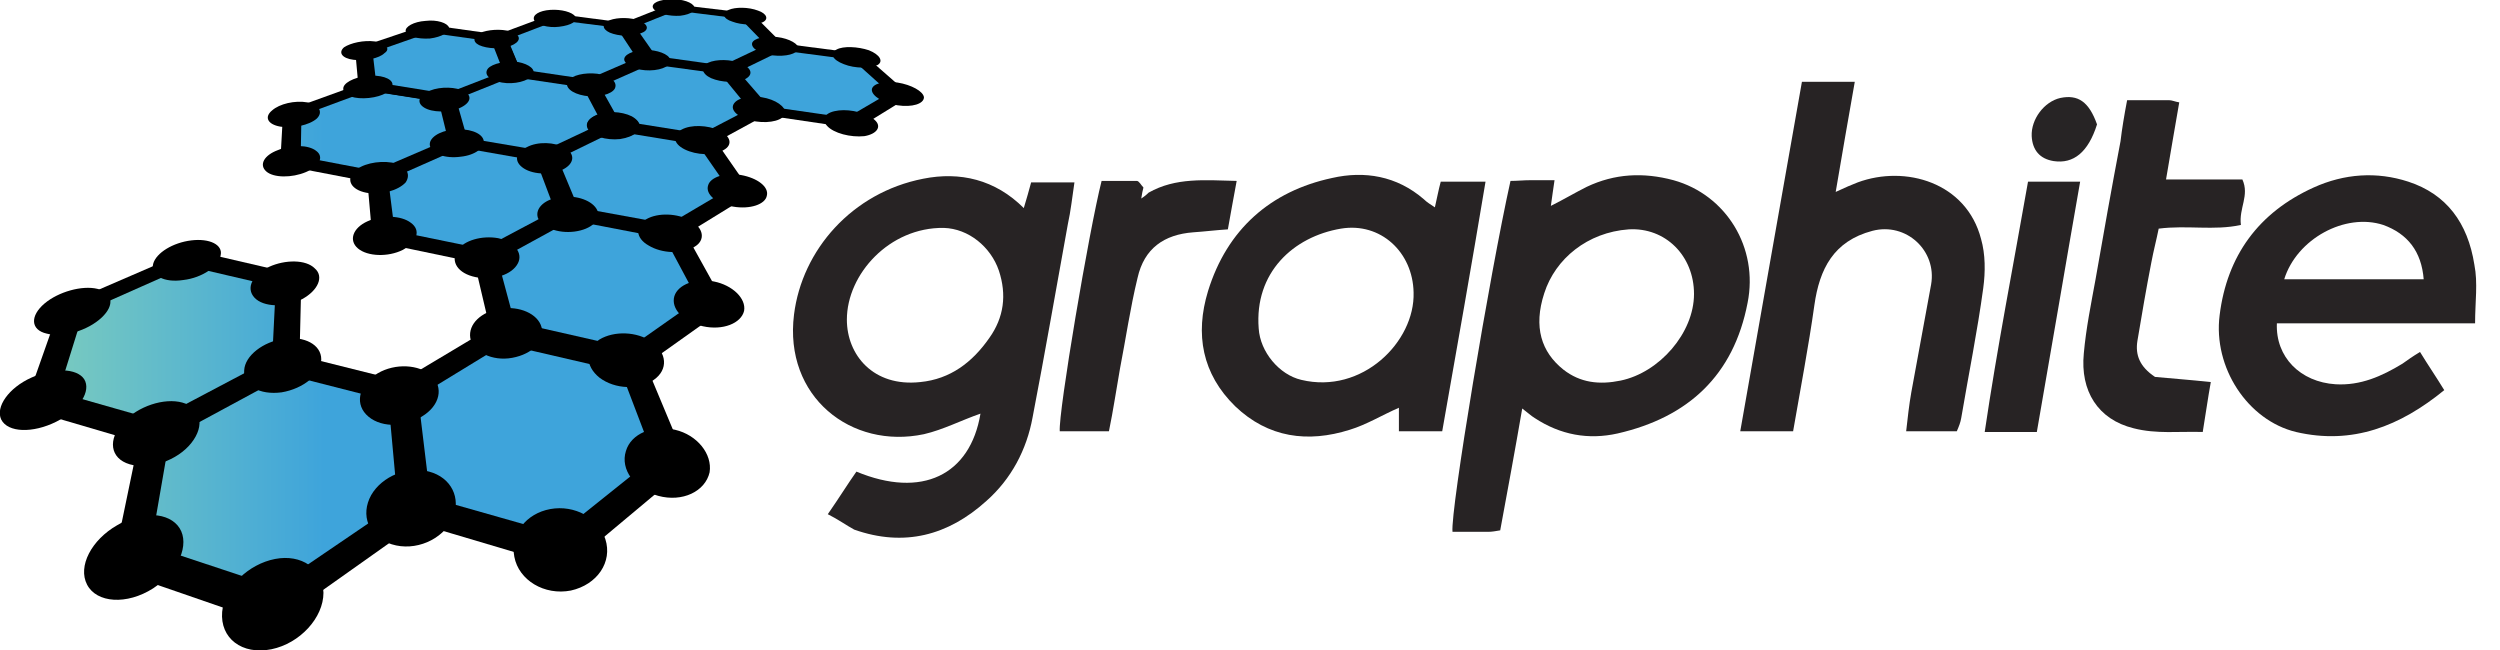 <?xml version="1.0" encoding="utf-8"?>
<!-- Generator: Adobe Illustrator 23.0.6, SVG Export Plug-In . SVG Version: 6.00 Build 0)  -->
<svg version="1.1" id="Layer_1" xmlns="http://www.w3.org/2000/svg" xmlns:xlink="http://www.w3.org/1999/xlink" x="0px" y="0px"
	 width="110px" height="28.6px" viewBox="0 0 110 28.6" style="enable-background:new 0 0 110 28.6;" xml:space="preserve">
<style type="text/css">
	.st0{fill-rule:evenodd;clip-rule:evenodd;fill:#272324;}
	.st1{fill-rule:evenodd;clip-rule:evenodd;fill:#272425;}
	.st2{fill-rule:evenodd;clip-rule:evenodd;fill:url(#SVGID_1_);}
</style>
<g transform="matrix(.323 0 0 .323 1.377 28.794)">
	<path class="st0" d="M108.5-19.1c1.6-2.3,2.7-4.1,3.9-5.8c8.9,3.7,15.5,0.5,16.9-7.9c-2.6,0.9-5.1,2.2-7.7,2.8
		c-9.9,2.1-19.1-5.1-17.7-16.3c1.1-8.8,7.9-16.6,17.6-18.5c5-1,9.8,0.1,13.7,4c0.4-1.3,0.7-2.4,1-3.5h5.9c-0.3,2-0.5,3.9-0.9,5.7
		c-1.6,8.8-3.1,17.5-4.8,26.3c-0.8,4.4-2.9,8.4-6.3,11.4c-5.2,4.7-11.2,6.3-18,3.9C111-17.6,109.9-18.4,108.5-19.1z M111.1-45.6
		c0,4.8,3.6,9.2,10,8.5c4.1-0.4,7.1-2.7,9.4-6c2-2.8,2.4-5.9,1.3-9.2c-1.1-3.2-4.1-5.7-7.5-5.8C116.9-58.2,111.1-51.8,111.1-45.6z"
		/>
	<path class="st0" d="M200.1-16.9c-0.6,0.1-1.1,0.2-1.6,0.2c-1.7,0-3.3,0-4.9,0c-0.3-2.9,5.1-35.2,7.9-47.8c0.9,0,1.8-0.1,2.8-0.1
		c1,0,1.9,0,3.2,0c-0.2,1.2-0.3,2.2-0.5,3.5c1.8-0.9,3.3-1.8,4.9-2.6c3.8-1.8,7.7-2,11.8-0.9c7.2,2,11.6,9.2,10.1,16.7
		c-1.9,9.9-8.1,15.6-17.7,17.8c-4,0.9-7.8,0.2-11.3-2.1c-0.5-0.3-0.9-0.7-1.7-1.3C202.1-27.7,201.1-22.3,200.1-16.9z M226.5-49.1
		c0-5.2-3.9-9.1-8.9-8.8c-5.6,0.4-10,4-11.5,8.7c-1.5,4.6-0.4,8,2.6,10.4c2.3,1.8,4.9,2.1,7.8,1.5C221.8-38.4,226.5-43.8,226.5-49.1
		z"/>
	<path class="st0" d="M192.2-30.4c-2.3,0-4,0-5.9,0c0-1.2,0-2.2,0-3.2c-2.3,1-4.4,2.3-6.7,3c-5.7,1.8-11.1,1.1-15.6-3.2
		c-4.5-4.4-5.5-9.8-3.7-15.7c2.6-8.4,8.5-13.6,16.9-15.4c4.4-1,8.8-0.3,12.5,2.9c0.4,0.4,0.9,0.7,1.5,1.1c0.3-1.3,0.5-2.4,0.8-3.5
		h6.1C196.2-53,194.2-41.7,192.2-30.4z M188.3-49.3c-0.1-5.5-4.5-9.6-9.9-8.7c-6.5,1.1-11.8,6-11.2,13.6c0.2,3.2,2.8,6.3,5.8,7
		C181.3-35.4,188.5-42.6,188.3-49.3z"/>
	<path class="st0" d="M332.9-45.1c-9.4,0-18.2,0-27,0c-0.2,4.6,3.2,8,8,8.3c3.4,0.2,6.3-1.1,9.1-2.8c0.7-0.5,1.4-1,2.4-1.6
		c1.1,1.8,2.2,3.4,3.3,5.2c-6,4.9-12.5,7.5-20.2,5.7c-6.6-1.6-11.3-8.8-10.4-15.9c1-8.1,5.3-14,12.8-17.4c4.2-1.9,8.6-2.2,12.9-0.8
		c5.2,1.7,8.1,5.6,9,11.3C333.3-50.6,332.9-48,332.9-45.1z M306.9-51.1h19c-0.3-3.8-2.2-6.2-5.5-7.4
		C315.2-60.2,308.6-56.6,306.9-51.1z"/>
	<path class="st0" d="M240-30.4c-2.6,0-4.7,0-7.2,0c2.8-16,5.6-31.7,8.4-47.6h7.2c-0.9,5-1.7,9.8-2.6,15c1.3-0.6,2.2-1,3-1.3
		c6.5-2.4,14.8,0,16.8,7.7c0.6,2.1,0.6,4.5,0.3,6.7c-0.8,5.9-2,11.8-3,17.7c-0.1,0.6-0.3,1.1-0.6,1.8c-2.2,0-4.4,0-6.9,0
		c0.2-1.8,0.4-3.6,0.7-5.3c0.9-4.9,1.8-9.8,2.7-14.7c0.8-4.6-3.4-8.5-8-7.3c-5.3,1.4-7.2,5.2-7.9,10.1C242.1-41.9,241-36.2,240-30.4
		L240-30.4z"/>
	<path class="st0" d="M285.5-75.5c2.2,0,3.9,0,5.7,0c0.4,0,0.8,0.2,1.4,0.3c-0.6,3.5-1.2,6.9-1.8,10.5h10.4c1,2.2-0.5,3.9-0.2,6.2
		c-3.7,0.8-7.3,0-11.2,0.5c-0.3,1.5-0.7,3-1,4.6c-0.7,3.6-1.3,7.1-1.9,10.7c-0.3,1.9,0.3,3.5,2.4,4.9c2.1,0.2,4.8,0.4,7.6,0.7
		c-0.4,2.2-0.7,4.4-1.1,6.8c-3.2-0.1-6.3,0.3-9.4-0.5c-4.9-1.2-7.3-5.1-6.8-10.2c0.3-3.4,1-6.8,1.6-10.1c1.1-6.3,2.2-12.5,3.4-18.8
		C284.8-71.6,285.1-73.4,285.5-75.5z"/>
	<path class="st0" d="M152.2-62.9c3.7-2.1,7.7-1.7,12-1.6c-0.4,2.2-0.8,4.3-1.2,6.6c-1.6,0.1-3.2,0.3-4.7,0.4
		c-4,0.3-6.7,2.2-7.6,6.2c-1,4.1-1.6,8.3-2.4,12.4c-0.5,2.8-0.9,5.6-1.5,8.5c-2.3,0-4.5,0-6.7,0c-0.2-2.6,4-27.4,5.7-34.1
		c1.5,0,3.2,0,4.8,0c0.3,0,0.6,0.6,0.9,0.9c-0.1,0.4-0.2,0.8-0.3,1.5C151.8-62.5,152-62.7,152.2-62.9z"/>
	<path class="st0" d="M273.2-30.3c-2.6,0-4.6,0-7.1,0c1.7-11.5,3.9-22.7,5.9-34.1h7.1C277.1-53,275.2-41.7,273.2-30.3z"/>
	<path class="st1" d="M281.4-72.2c-1.2,3.8-3.2,5.4-5.9,5c-1.9-0.3-2.9-1.5-3-3.4c-0.1-2.3,1.7-4.7,3.9-5.2
		C278.8-76.3,280.3-75.3,281.4-72.2z"/>

		<linearGradient id="SVGID_1_" gradientUnits="userSpaceOnUse" x1="1267.528" y1="-1372.835" x2="1383.564" y2="-1372.835" gradientTransform="matrix(0.323 0 0 -0.323 -407 -490.753)">
		<stop  offset="0" style="stop-color:#7ACBBF"/>
		<stop  offset="1" style="stop-color:#3EA4DB"/>
	</linearGradient>
	<path class="st2" d="M111.8-72.5l-12-1.8l-4.3-5.1l6.4-3.1l10.7,1.4l5.5,4.9L111.8-72.5z M84.1-81.2l-2.9-4.2l6.5-2.6l9.4,1.1
		l3.9,4l-6.4,3.1L84.1-81.2z M76-77.9l-10.3-1.5l-1.8-4.5l7.4-2.7l9.3,1.2l2.9,4.2L76-77.9z M56.6-75.9l-10.1-1.6l-0.5-4.7l8.3-2.9
		l9.2,1.3l1.8,4.5L56.6-75.9z M57.4-69.8L47-65.3l-11.4-2.1l0.2-6.1l9.9-3.7L56-75.6L57.4-69.8z M16.9-30.8L2-35.1l3.9-11.7
		l15.3-6.7l12.9,3l-0.5,10.8L16.9-30.8z M34-39l15.5,4L51-20.1L32.6-7.4l-18.4-6.2l3-16.4L34-39z M64.5-43.5l16,3.7l5.3,13.6
		L71.7-14.8l-19.2-5.6l-1.6-14.9L64.5-43.5z M65.1-44.2l-2.6-10L73.2-60l13.6,2.6l5,9.3L81-40.6L65.1-44.2z M72.9-60.4l-2.9-7.2
		l8.9-4.3L90.8-70l4.6,6.8l-8.9,5.4L72.9-60.4z M94.2-79.5l4.2,5.1l-7.5,4l-11.8-1.9l-3-5.4l7.5-3.3L94.2-79.5z M72.1-60.3
		l-10.8,5.8l-13.3-2.7L47.3-65l10.4-4.6l11.7,2L72.1-60.3z M65.1-79.1l10.4,1.5l2.9,5.4l-8.9,4.3l-11.6-2l-1.4-5.7L65.1-79.1z"/>
	<g transform="translate(0 -55)">
		<path d="M33.2,42c-3.6,0.7-6.9,3.8-7.2,7.2c-0.3,3.6,2.7,5.9,6.7,5.1c3.9-0.8,7.1-4.3,7.1-7.7C39.7,43.3,36.8,41.3,33.2,42z"/>
		<path d="M34.4,12c-2.8,0.4-5.3,2.3-5.4,4.3c-0.2,2.1,2.1,3.4,5.1,3c3-0.5,5.4-2.5,5.4-4.5C39.5,12.8,37.2,11.6,34.4,12z"/>
		<path d="M20.6,20.7c-2.5-0.7-6.1,0.5-8.1,2.7c-2.1,2.3-1.8,4.9,0.9,5.7c2.7,0.8,6.5-0.5,8.4-2.9C23.7,23.8,23.1,21.4,20.6,20.7z"
			/>
		<path d="M54.2,30.1c-2.9-0.8-6.4,0.6-7.9,3.2C44.8,36,45.9,39,49.1,40c3.2,1,6.9-0.6,8.3-3.5C58.6,33.7,57.2,30.9,54.2,30.1z"/>
		<path d="M52.5,18.3l-18-4.5L15,24.1l-4,19.3l22,7.6l21.6-15.3L52.5,18.3z M33.2,45.8l-16.9-5.6l2.6-15l15.5-8.4l14.5,3.7l1.2,13.8
			L33.2,45.8z"/>
		<path d="M20.2,37.8c-1.4-2.2-5.2-2.4-8.5-0.4c-3.5,2-5.4,5.6-4.1,8.1c1.3,2.5,5.4,2.8,9,0.5C20.1,43.7,21.6,40,20.2,37.8z"/>
		<path d="M54.5,17c-1.7-1.5-4.9-1.7-7.3-0.3c-2.4,1.4-3.2,3.9-1.6,5.6c1.7,1.8,5.1,1.9,7.6,0.3C55.7,21.1,56.2,18.6,54.5,17z"/>
		<path d="M21.8-1.4c-2.5,0.3-4.8,1.7-5.2,3.2c-0.4,1.6,1.5,2.6,4.1,2.2c2.6-0.3,4.9-1.9,5.1-3.4C26.1-0.8,24.3-1.7,21.8-1.4z"/>
		<path d="M9,5.2c-2.1-0.5-5.3,0.4-7.2,2c-2,1.7-1.9,3.6,0.3,4.1c2.2,0.6,5.6-0.4,7.5-2.2C11.4,7.4,11.1,5.7,9,5.2z"/>
		<path d="M21.7-0.1L3.9,7.6L-1,21.5l17.7,5.2L36.5,16l0.3-12.6L21.7-0.1z M32.8,15l-15.4,8.2L3.7,19.3L7.1,8.4l14.2-6.3l12,2.8
			L32.8,15z"/>
		<path d="M7.2,17.5C6.2,16,3,15.9,0,17.3c-3.1,1.4-4.9,4-4.1,5.7c0.9,1.8,4.3,1.9,7.5,0.3C6.6,21.7,8.2,19.1,7.2,17.5z"/>
		<path d="M38.6,2.4c-1.2-1.2-4-1.2-6.2-0.2c-2.3,1.1-3.2,2.9-2,4.2c1.2,1.3,4.2,1.4,6.5,0.2C39.1,5.4,39.9,3.5,38.6,2.4z"/>
		<path d="M78.2,39.3c-0.9-2.9-4.2-4.7-7.5-4.1c-3.3,0.6-5.5,3.4-4.9,6.5c0.6,3.2,4.1,5.3,7.7,4.6C77.1,45.5,79.2,42.4,78.2,39.3z"
			/>
		<path d="M69.5,10.4c-0.5-1.8-3-2.9-5.6-2.5c-2.6,0.4-4.4,2.1-4.1,4c0.4,1.9,3,3.2,5.7,2.7C68.3,14.1,70.1,12.2,69.5,10.4z"/>
		<path d="M87.7,24.4c-3-0.7-6,0.5-6.7,2.9c-0.8,2.5,1.2,5.2,4.4,6.1c3.3,0.9,6.4-0.6,7-3.2C92.8,27.7,90.7,25.1,87.7,24.4z"/>
		<path d="M82.9,13.6L64.4,9.4l-15.9,9.5l1.6,17.5L73,43.2l16.5-13.8L82.9,13.6z M71.8,38.6l-17.6-5l-1.7-13.6l12.6-7.7L80,15.6
			l4.8,12.6L71.8,38.6z"/>
		<path d="M84.5,12.4c-2-1.4-5.1-1.5-7.1-0.3c-2,1.3-2,3.6,0,5.2c2.1,1.6,5.4,1.7,7.4,0.3C86.8,16.2,86.6,13.9,84.5,12.4z"/>
		<path d="M77.1-5.5c-0.6-1.3-2.8-2.1-4.9-1.8C70-7.1,68.6-5.8,69-4.5c0.5,1.3,2.7,2.2,5,1.9C76.3-2.9,77.7-4.2,77.1-5.5z"/>
		<path d="M63.6-1.7c-2.2-0.4-4.7,0.3-5.6,1.7c-0.9,1.5,0.1,3.1,2.5,3.6c2.4,0.5,5-0.3,5.8-1.9C67,0.3,65.8-1.2,63.6-1.7z"/>
		<path d="M93,4.2c-2.5-0.5-4.9,0.4-5.4,2c-0.5,1.7,1.2,3.5,3.9,4.1c2.7,0.6,5.2-0.4,5.6-2.1C97.4,6.5,95.5,4.7,93,4.2z"/>
		<path d="M88.6-3.3L72.7-6.2L60.1,0.5l2.8,11.9l19,4.4l12.8-9.1L88.6-3.3z M80.7,13.8L66,10.4l-2.5-9.3l10-5.4l12.7,2.4l4.6,8.6
			L80.7,13.8z"/>
		<path d="M89.8-4.1c-1.8-1-4.4-1.1-6-0.2c-1.6,0.9-1.5,2.6,0.3,3.6c1.8,1.1,4.6,1.2,6.2,0.2C91.9-1.4,91.6-3.1,89.8-4.1z"/>
		<path d="M61.6-15.1c-0.3-1-2.1-1.6-4.1-1.4c-2,0.2-3.4,1.2-3.2,2.2c0.2,1.1,2.1,1.8,4.2,1.5C60.5-13,61.9-14.1,61.6-15.1z"/>
		<path d="M49.1-12c-1.9-0.3-4.2,0.2-5.2,1.3c-1,1.1-0.3,2.4,1.7,2.8c2,0.4,4.4-0.3,5.4-1.4C51.8-10.5,51-11.7,49.1-12z"/>
		<path d="M71.4-13.3l-13.6-2.3l-12.1,5.2l0.8,9.1L62.3,2l12.6-6.9L71.4-13.3z M61.7-0.2L49.5-2.7l-0.9-7.1l9.6-4.3l10.8,1.9
			l2.6,6.7L61.7-0.2z"/>
		<path d="M51.7-3.8c-1.3-1-3.9-1.1-5.9-0.2c-2,0.9-2.6,2.6-1.3,3.7c1.3,1.1,4.1,1.2,6.1,0.2C52.6-1.2,53.1-2.8,51.7-3.8z"/>
		<path d="M72.7-14c-1.4-0.8-3.7-0.9-5.2-0.1c-1.6,0.7-1.8,2-0.4,2.9c1.4,0.9,3.9,0.9,5.4,0.1C74-11.9,74.1-13.2,72.7-14z"/>
		<path d="M82.7-17.4c-0.6-1-2.5-1.5-4.4-1.3c-1.9,0.2-3,1.1-2.5,2.1c0.5,1,2.5,1.6,4.4,1.4C82.2-15.5,83.3-16.5,82.7-17.4z"/>
		<path d="M96.7-10.3c-2.2-0.4-4.2,0.3-4.5,1.4c-0.4,1.2,1.1,2.5,3.4,2.9c2.3,0.4,4.4-0.3,4.6-1.5C100.5-8.7,98.9-9.9,96.7-10.3z"/>
		<path d="M92.7-15.7l-13.8-2.2L68.5-13l3.2,8.5l16.1,3.1l10.4-6.4L92.7-15.7z M86.7-3.5L74.3-5.8l-2.8-6.6l8.2-4l11,1.8L95-8.4
			L86.7-3.5z"/>
		<path d="M93.7-16.4c-1.6-0.7-3.8-0.8-5.1-0.1c-1.3,0.7-1.2,1.9,0.4,2.7c1.6,0.8,4,0.9,5.3,0.1C95.6-14.4,95.3-15.6,93.7-16.4z"/>
		<path d="M86.9-26.3c-0.5-0.7-2.3-1.2-3.9-1c-1.6,0.2-2.6,0.9-2.1,1.6c0.5,0.8,2.3,1.3,4,1.1C86.6-24.8,87.5-25.6,86.9-26.3z"/>
		<path d="M77.1-24.1c-1.7-0.2-3.5,0.2-4,1c-0.5,0.8,0.5,1.7,2.3,2c1.8,0.3,3.7-0.2,4.1-1C79.9-23,78.9-23.8,77.1-24.1z"/>
		<path d="M99.5-20.9c-1.9-0.3-3.6,0.2-3.9,1.1c-0.3,0.9,1.1,1.9,3.1,2.2c2,0.3,3.8-0.2,4-1.1C102.8-19.6,101.4-20.6,99.5-20.9z"/>
		<path d="M95.8-25l-12.2-1.7l-8.8,3.8l3.4,6.4l14,2.3l8.8-4.8L95.8-25z M91.1-15.8l-10.9-1.7l-2.8-5l6.9-3.1l9.8,1.4l3.9,4.8
			L91.1-15.8z"/>
		<path d="M81.8-18.3c-1.4-0.7-3.6-0.8-5-0.1c-1.4,0.7-1.4,1.8,0,2.5c1.4,0.8,3.7,0.8,5.1,0.1C83.3-16.4,83.2-17.5,81.8-18.3z"/>
		<path d="M96.7-25.5c-1.4-0.6-3.4-0.6-4.5-0.1c-1.1,0.5-0.9,1.5,0.4,2.1c1.4,0.6,3.5,0.7,4.7,0.1C98.4-24,98.1-24.9,96.7-25.5z"/>
		<path d="M45.7-23.8c-1.8,0.2-3.3,1-3.2,1.8c0,0.9,1.6,1.4,3.5,1.2c1.9-0.2,3.3-1,3.2-1.9C49.1-23.5,47.5-24,45.7-23.8z"/>
		<path d="M37.6-20.2c-1.7-0.3-3.8,0.2-4.8,1.1c-1.1,0.9-0.6,1.9,1.1,2.2c1.7,0.3,4-0.2,5-1.1C39.8-18.9,39.2-19.9,37.6-20.2z"/>
		<path d="M57.7-21.2l-11.8-1.9l-11.6,4.2l-0.4,7.2l13.5,2.6l12.2-5.4L57.7-21.2z M47.2-10.8l-10.5-2l0.1-5.6l9.2-3.4l9.5,1.5
			l1.3,5.3L47.2-10.8z"/>
		<path d="M38.8-13.6c-1-0.8-3.3-0.9-5.2-0.1c-1.9,0.7-2.6,2-1.6,2.9c1,0.9,3.5,0.9,5.4,0.1C39.3-11.5,39.9-12.8,38.8-13.6z"/>
		<path d="M59-21.7c-1.1-0.6-3.2-0.7-4.7-0.1c-1.5,0.6-1.9,1.6-0.8,2.3c1.1,0.7,3.3,0.7,4.8,0.1C59.9-20.1,60.1-21.1,59-21.7z"/>
		<path d="M56.9-30.4c-0.2-0.6-1.6-1.1-3.2-0.9c-1.6,0.1-2.8,0.8-2.7,1.4c0.1,0.7,1.6,1.1,3.3,1C55.9-29.1,57.1-29.8,56.9-30.4z"/>
		<path d="M46.8-28.5c-1.5-0.2-3.3,0.2-4.2,0.8c-0.8,0.7-0.3,1.5,1.3,1.7c1.6,0.2,3.5-0.2,4.2-0.9C49-27.5,48.3-28.2,46.8-28.5z"/>
		<path d="M66.3-25.7c-1.6-0.2-3.5,0.2-4.1,0.9c-0.6,0.8,0.2,1.6,1.9,1.9c1.7,0.3,3.6-0.2,4.2-1C68.8-24.6,67.9-25.4,66.3-25.7z"/>
		<path d="M64.6-29.3l-10.7-1.5l-9.8,3.3l0.5,5.5l12,1.9l10.2-4.1L64.6-29.3z M56.3-21.3L47-22.7l-0.5-4.3l7.7-2.7l8.5,1.2l1.6,4.1
			L56.3-21.3z"/>
		<path d="M65.7-29.7c-1.1-0.5-2.9-0.5-4.2-0.1C60.2-29.3,60-28.5,61-28c1.1,0.5,3,0.6,4.3,0.1C66.6-28.4,66.8-29.2,65.7-29.7z"/>
		<path d="M74.1-31.9c-0.4-0.6-1.9-1-3.4-0.9c-1.5,0.1-2.5,0.7-2.2,1.4c0.3,0.6,1.9,1.1,3.4,0.9C73.6-30.7,74.5-31.3,74.1-31.9z"/>
		<path d="M82-30.9l-10.8-1.4l-8.6,3.2l2,5.3L76.7-22l8.8-3.9L82-30.9z M76.1-23.3l-9.5-1.4l-1.7-4.1l6.8-2.6l8.7,1.1l2.7,3.9
			L76.1-23.3z"/>
		<path d="M82.9-31.3c-1.2-0.5-3-0.5-4.1-0.1c-1.1,0.4-1.1,1.2,0,1.7c1.2,0.5,3.1,0.6,4.2,0.1C84.2-30,84.1-30.8,82.9-31.3z"/>
		<path d="M90.2-33.4c-0.5-0.6-2.1-1-3.6-0.8c-1.5,0.1-2.3,0.7-1.8,1.3c0.5,0.6,2.1,1,3.6,0.9C90-32.2,90.7-32.8,90.2-33.4z"/>
		<path d="M101.6-29.1c-1.7-0.2-3.2,0.2-3.4,0.8c-0.2,0.7,1,1.5,2.8,1.7c1.8,0.2,3.3-0.2,3.5-0.9C104.6-28.1,103.3-28.9,101.6-29.1z
			"/>
		<path d="M98.2-32.3l-11-1.3l-7.6,3l3.3,5l12.4,1.7l7.6-3.7L98.2-32.3z M94.3-25.1l-9.7-1.3l-2.8-3.9l6-2.4l8.8,1.1l3.6,3.7
			L94.3-25.1z"/>
		<path d="M99-32.7c-1.3-0.5-3.1-0.5-4-0.1c-1,0.4-0.8,1.2,0.5,1.6c1.3,0.5,3.2,0.5,4.1,0.1C100.5-31.5,100.2-32.3,99-32.7z"/>
		<path d="M114.9-17.8c-1-0.9-3.2-1.5-4.9-1.3c-1.8,0.2-2.5,1.1-1.6,2.1c0.9,1,3.2,1.6,5.1,1.4C115.2-15.9,115.9-16.9,114.9-17.8z"
			/>
		<path d="M118-22.9c-1.9-0.3-3.5,0.2-3.5,1c0,0.8,1.5,1.8,3.5,2.1c2,0.3,3.6-0.2,3.6-1.1C121.5-21.7,119.9-22.6,118-22.9z"/>
		<path d="M113.3-26.8l-12.4-1.6l-7.6,3.6l5,6.1l14.2,2.1l7.3-4.5L113.3-26.8z M111.1-18.1l-11.1-1.6l-4-4.7l6-2.9l9.9,1.3l5,4.5
			L111.1-18.1z"/>
		<path d="M114.1-27.3c-1.5-0.5-3.5-0.6-4.4-0.1c-1,0.5-0.6,1.4,1,2c1.5,0.6,3.6,0.6,4.6,0.1C116.1-25.8,115.6-26.7,114.1-27.3z"/>
	</g>
</g>
</svg>

